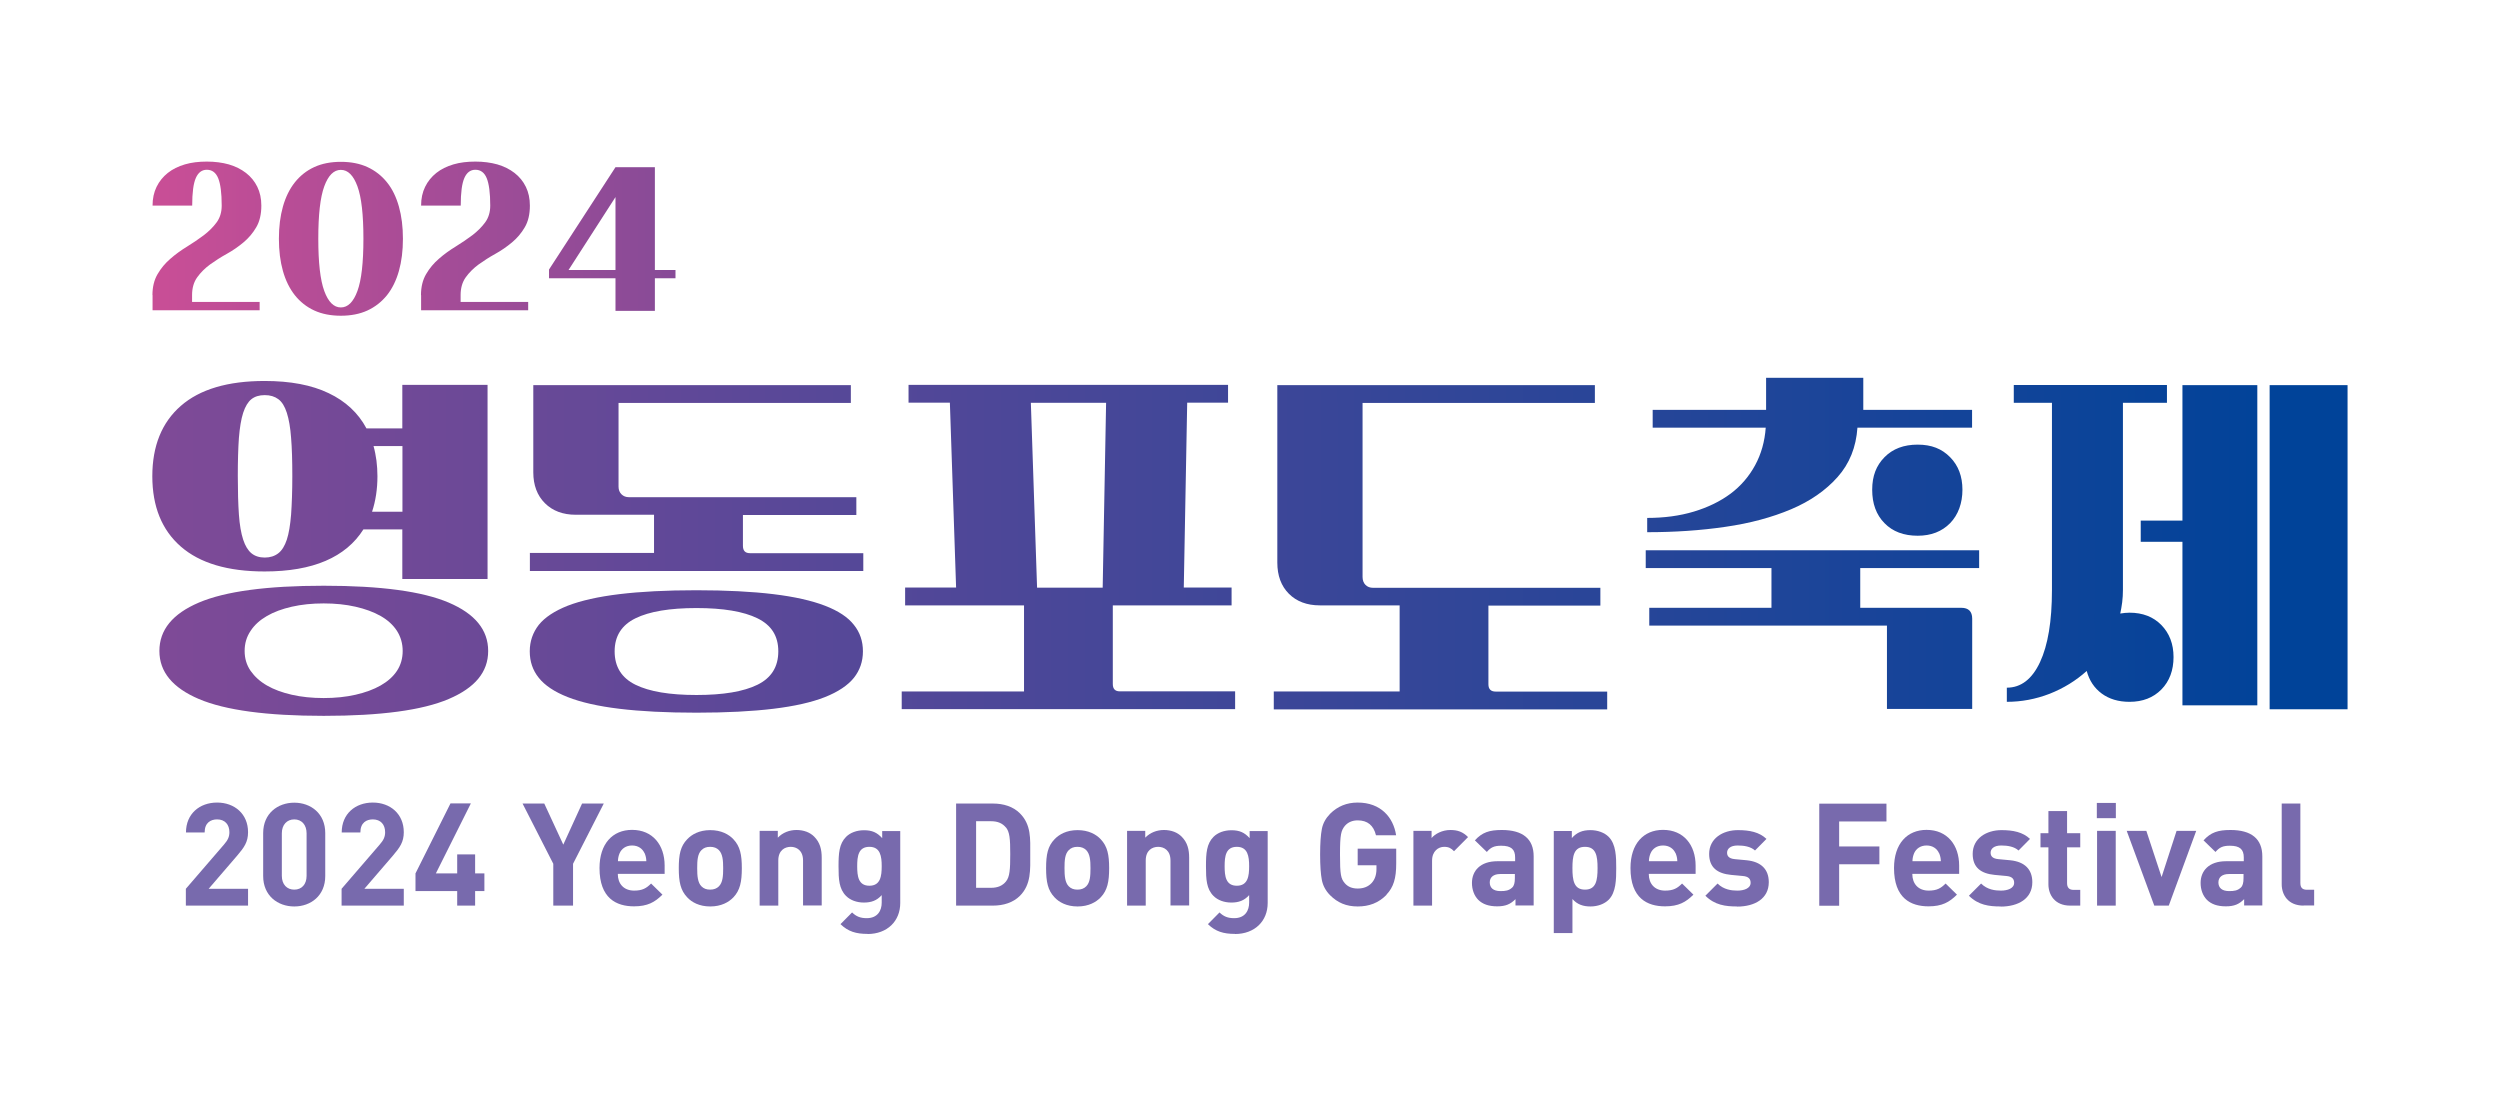 <?xml version="1.0" encoding="UTF-8"?><svg id="a" xmlns="http://www.w3.org/2000/svg" width="205" height="90" xmlns:xlink="http://www.w3.org/1999/xlink" viewBox="0 0 205 90"><defs><style>.l{fill:url(#c);}.l,.m,.n,.o,.p,.q,.r,.s,.t,.u,.v{stroke-width:0px;}.m{fill:url(#e);}.n{fill:url(#g);}.o{fill:url(#i);}.p{fill:#4b3891;}.q{fill:url(#b);}.r{fill:url(#h);}.w{opacity:.75;}.s{fill:url(#j);}.t{fill:url(#d);}.u{fill:url(#f);}.v{fill:url(#k);}</style><linearGradient id="b" x1="13.54" y1="19.36" x2="141.63" y2="19.36" gradientUnits="userSpaceOnUse"><stop offset="0" stop-color="#c84e96"/><stop offset="1" stop-color="#004399"/></linearGradient><linearGradient id="c" x1="13.54" y1="19.57" x2="141.63" y2="19.57" xlink:href="#b"/><linearGradient id="d" x1="13.54" x2="141.63" xlink:href="#b"/><linearGradient id="e" x1="13.54" y1="19.6" x2="141.63" y2="19.6" xlink:href="#b"/><linearGradient id="f" x1="-88.29" y1="44.96" x2="187.61" y2="44.96" xlink:href="#b"/><linearGradient id="g" x1="-88.29" y1="45.01" x2="187.61" y2="45.01" xlink:href="#b"/><linearGradient id="h" x1="-88.29" y1="44.87" x2="187.61" y2="44.87" xlink:href="#b"/><linearGradient id="i" x1="-88.29" y1="44.87" x2="187.61" y2="44.87" xlink:href="#b"/><linearGradient id="j" x1="-88.29" y1="44.55" x2="187.61" y2="44.55" xlink:href="#b"/><linearGradient id="k" x1="-88.29" y1="44.87" x2="187.61" y2="44.87" xlink:href="#b"/></defs><path class="q" d="m12.5,24.21c0-.68.14-1.25.42-1.73.28-.48.63-.9,1.05-1.26.42-.37.88-.7,1.37-1,.49-.3.94-.61,1.37-.93.42-.32.77-.67,1.05-1.05.28-.38.42-.84.42-1.38,0-1.04-.1-1.79-.29-2.25-.19-.46-.5-.69-.93-.69-.4,0-.7.22-.9.67-.2.45-.3,1.2-.3,2.27h-3.25c0-.58.11-1.09.33-1.54.22-.45.53-.83.92-1.14.39-.31.86-.54,1.4-.7.54-.16,1.14-.23,1.8-.23s1.26.08,1.8.23c.54.16,1.01.39,1.41.7.4.31.71.69.93,1.14.22.45.33.96.33,1.54,0,.71-.14,1.31-.42,1.78-.28.48-.63.89-1.05,1.24-.42.35-.88.67-1.37.94-.49.27-.95.57-1.37.87-.42.31-.77.66-1.05,1.05-.28.39-.42.88-.42,1.45v.57h5.54v.68h-8.78v-1.25Z"/><path class="l" d="m27.95,25.89c-.82,0-1.55-.14-2.18-.43-.63-.29-1.16-.71-1.59-1.25-.43-.54-.76-1.21-.98-1.99-.22-.78-.33-1.66-.33-2.64s.11-1.86.33-2.64c.22-.78.55-1.45.98-1.99.43-.54.96-.96,1.59-1.25.63-.29,1.36-.43,2.18-.43s1.55.14,2.18.43c.63.29,1.17.71,1.6,1.25.44.54.76,1.21.98,1.99.22.78.33,1.66.33,2.64s-.11,1.86-.33,2.64c-.22.78-.55,1.45-.98,1.99-.44.54-.97.96-1.6,1.25-.63.29-1.36.43-2.18.43Zm0-.68c.58,0,1.03-.45,1.36-1.35.33-.9.49-2.33.49-4.29s-.16-3.39-.49-4.29c-.33-.9-.78-1.35-1.36-1.35s-1.03.45-1.36,1.35c-.33.9-.49,2.33-.49,4.29s.16,3.39.49,4.29c.33.9.78,1.35,1.36,1.35Z"/><path class="t" d="m34.52,24.21c0-.68.14-1.25.42-1.73.28-.48.63-.9,1.05-1.26.42-.37.88-.7,1.37-1,.49-.3.94-.61,1.37-.93.42-.32.77-.67,1.05-1.05.28-.38.42-.84.42-1.38,0-1.04-.1-1.79-.29-2.25-.19-.46-.5-.69-.93-.69-.4,0-.7.22-.9.67-.2.45-.3,1.2-.3,2.27h-3.25c0-.58.11-1.09.33-1.54.22-.45.53-.83.92-1.14.39-.31.86-.54,1.4-.7.54-.16,1.14-.23,1.8-.23s1.26.08,1.8.23c.54.16,1.01.39,1.41.7.4.31.71.69.93,1.14.22.45.33.96.33,1.54,0,.71-.14,1.31-.42,1.78-.28.48-.63.89-1.05,1.24-.42.35-.88.67-1.37.94-.49.27-.95.57-1.37.87-.42.31-.77.66-1.05,1.05-.28.39-.42.88-.42,1.45v.57h5.54v.68h-8.78v-1.25Z"/><path class="m" d="m45.02,22.1l5.45-8.39h3.23v8.43h1.69v.68h-1.69v2.67h-3.23v-2.67h-5.45v-.72Zm5.45.04v-5.98l-3.85,5.98h3.85Z"/><path class="u" d="m33,43.41h-3.2c-.72,1.14-1.75,2-3.1,2.58-1.35.58-3.02.87-5,.87-3.02,0-5.31-.68-6.87-2.04-1.56-1.36-2.34-3.29-2.34-5.77s.78-4.41,2.34-5.77c1.56-1.36,3.85-2.04,6.87-2.04,2.11,0,3.86.33,5.25,1,1.39.66,2.43,1.63,3.1,2.89h2.94v-3.57h6.99v15.92h-6.99v-4.05Zm-19.93,9.97c0-1.73,1.08-3.05,3.24-3.97,2.16-.92,5.57-1.38,10.24-1.38s8.07.46,10.24,1.38c2.16.92,3.24,2.24,3.24,3.97s-1.08,3.02-3.24,3.94c-2.16.92-5.57,1.38-10.24,1.38s-8.07-.46-10.24-1.38c-2.16-.92-3.24-2.23-3.24-3.94Zm8.64-7.66c.44,0,.81-.12,1.11-.35.3-.23.53-.61.7-1.12.17-.52.28-1.2.35-2.06.06-.85.1-1.9.1-3.15s-.03-2.29-.1-3.13c-.06-.84-.18-1.53-.35-2.06-.17-.53-.4-.9-.7-1.12-.3-.22-.66-.33-1.11-.33s-.81.11-1.09.33-.51.6-.68,1.12c-.17.53-.28,1.21-.35,2.06-.06.84-.09,1.89-.09,3.13s.03,2.29.09,3.15c.06.85.18,1.54.35,2.06.17.52.4.89.68,1.12s.65.35,1.09.35Zm-1.65,7.66c0,.61.16,1.15.49,1.63.33.47.78.88,1.34,1.2.57.33,1.25.58,2.04.76.79.18,1.66.27,2.61.27s1.82-.09,2.61-.27c.79-.18,1.48-.43,2.06-.76.58-.33,1.03-.73,1.34-1.2s.47-1.02.47-1.63-.16-1.16-.47-1.65c-.32-.49-.76-.89-1.34-1.22-.58-.33-1.27-.58-2.06-.76-.79-.18-1.66-.27-2.61-.27s-1.82.09-2.61.27c-.79.18-1.47.43-2.04.76s-1.02.73-1.34,1.22c-.33.49-.49,1.03-.49,1.65Zm12.94-11.42v-5.38h-2.37c.11.38.18.78.24,1.19.05.41.08.84.08,1.28,0,1.06-.15,2.03-.44,2.91h2.5Z"/><path class="n" d="m43.44,45.34h10.19v-3.13h-6.42c-1.05,0-1.9-.32-2.53-.95-.63-.63-.95-1.48-.95-2.53v-7.15h26.04v1.46h-19.05v6.87c0,.25.08.46.24.62.16.16.36.24.62.24h18.64v1.46h-9.3v2.53c0,.4.19.6.57.6h9.3v1.46h-27.34v-1.46Zm0,8.07c0-.82.25-1.54.74-2.17.5-.62,1.29-1.14,2.37-1.57,1.09-.42,2.5-.74,4.24-.95,1.74-.21,3.84-.32,6.31-.32s4.57.11,6.31.32c1.74.21,3.15.53,4.24.95,1.09.42,1.88.94,2.37,1.57.5.62.74,1.34.74,2.17s-.25,1.55-.74,2.17c-.5.62-1.29,1.15-2.37,1.58-1.09.43-2.5.75-4.24.96-1.74.21-3.84.32-6.31.32s-4.57-.11-6.31-.32c-1.74-.21-3.15-.53-4.24-.96-1.09-.43-1.88-.96-2.37-1.58-.5-.62-.74-1.34-.74-2.17Zm6.96,0c0,1.27.57,2.18,1.71,2.74,1.14.56,2.8.84,5,.84s3.86-.28,5-.84c1.14-.56,1.71-1.47,1.71-2.74s-.57-2.15-1.71-2.71c-1.14-.56-2.81-.84-5-.84s-3.86.28-5,.84c-1.14.56-1.71,1.46-1.71,2.71Z"/><path class="r" d="m73.94,56.7h10.03v-7.06h-9.75v-1.46h4.18l-.51-15.16h-3.39v-1.46h26.2v1.46h-3.35l-.28,15.16h3.92v1.46h-9.74v6.45c0,.4.19.6.57.6h9.46v1.46h-27.34v-1.46Zm16.48-8.51l.28-15.16h-6.17l.51,15.16h5.38Z"/><path class="o" d="m104.45,56.7h10.32v-7.06h-6.55c-1.05,0-1.9-.32-2.53-.95s-.95-1.49-.95-2.56v-14.55h26.04v1.46h-19.05v14.27c0,.27.08.49.24.65.16.16.36.24.62.24h18.64v1.46h-9.18v6.45c0,.4.2.6.6.6h9.14v1.46h-27.34v-1.46Z"/><path class="s" d="m135.23,49.84h10.03v-3.26h-10.31v-1.46h27.34v1.46h-9.75v3.26h8.29c.59,0,.89.3.89.89v7.4h-6.99v-6.83h-19.49v-1.46Zm-.16-7.37c1.39,0,2.67-.17,3.83-.52,1.16-.35,2.16-.84,3.01-1.47.84-.63,1.51-1.41,2.01-2.33.5-.92.79-1.95.87-3.08h-9.27v-1.46h9.3v-2.63h7.97v2.63h8.92v1.46h-9.4c-.11,1.6-.65,2.95-1.63,4.05-.98,1.1-2.25,1.98-3.81,2.64-1.56.66-3.36,1.15-5.39,1.44-2.04.3-4.17.44-6.41.44v-1.17Zm22.18,1.46c-1.14,0-2.05-.34-2.72-1.03-.68-.69-1.01-1.6-1.01-2.74s.34-1.99,1.01-2.67c.68-.69,1.58-1.03,2.72-1.03s1.98.34,2.66,1.03c.68.69,1.01,1.58,1.01,2.67s-.34,2.05-1.01,2.74c-.68.69-1.56,1.03-2.66,1.03Z"/><path class="v" d="m164.56,56.39c1.16,0,2.07-.7,2.72-2.09.65-1.39.98-3.36.98-5.92v-15.35h-3.13v-1.46h12.56v1.46h-3.61v15.35c0,.34-.02.67-.06,1-.04.33-.1.64-.16.93.13-.02.25-.04.38-.05.13-.01.25-.02.38-.02,1.08,0,1.95.34,2.61,1.01.66.68,1,1.55,1,2.63s-.33,1.98-1,2.66c-.66.67-1.53,1.01-2.61,1.01-.91,0-1.67-.23-2.28-.68-.61-.45-1.02-1.07-1.23-1.85-.89.8-1.9,1.42-3.04,1.87-1.14.44-2.31.66-3.51.66v-1.17Zm14.4-11.96h-3.42v-1.74h3.42v-11.11h6.14v26.26h-6.14v-13.42Zm7.15-12.85h6.39v26.58h-6.39v-26.58Z"/><g class="w"><path class="p" d="m15.24,74.26v-1.38l3.13-3.63c.31-.36.44-.62.44-1.01,0-.62-.36-1.05-1.01-1.05-.51,0-1.02.26-1.02,1.07h-1.53c0-1.53,1.12-2.45,2.55-2.45s2.54.93,2.54,2.43c0,.81-.32,1.25-.89,1.92l-2.34,2.72h3.23v1.38h-5.09Z"/><path class="p" d="m24.13,74.33c-1.36,0-2.55-.89-2.55-2.49v-3.53c0-1.6,1.19-2.49,2.55-2.49s2.54.89,2.54,2.49v3.53c0,1.6-1.18,2.49-2.54,2.49Zm1.01-6c0-.7-.41-1.14-1.01-1.14s-1.02.44-1.02,1.14v3.49c0,.71.42,1.13,1.02,1.13s1.01-.42,1.01-1.13v-3.49Z"/><path class="p" d="m28.01,74.26v-1.38l3.13-3.63c.31-.36.44-.62.44-1.01,0-.62-.36-1.05-1.01-1.05-.51,0-1.02.26-1.02,1.07h-1.53c0-1.53,1.12-2.45,2.55-2.45s2.54.93,2.54,2.43c0,.81-.32,1.25-.89,1.92l-2.34,2.72h3.23v1.38h-5.09Z"/><path class="p" d="m38.96,73.07v1.19h-1.47v-1.19h-3.42v-1.45l2.87-5.74h1.67l-2.87,5.74h1.75v-1.56h1.47v1.56h.76v1.45h-.76Z"/><path class="p" d="m46.99,70.83v3.43h-1.62v-3.43l-2.52-4.94h1.78l1.56,3.37,1.54-3.37h1.78l-2.52,4.94Z"/><path class="p" d="m50.66,71.67c0,.79.48,1.36,1.34,1.36.67,0,1-.19,1.39-.58l.93.91c-.62.62-1.22.96-2.33.96-1.45,0-2.83-.66-2.83-3.14,0-2,1.08-3.13,2.67-3.13,1.7,0,2.67,1.25,2.67,2.93v.68h-3.83Zm2.19-1.71c-.16-.36-.51-.63-1.02-.63s-.86.27-1.02.63c-.09.22-.13.39-.14.66h2.33c-.01-.27-.05-.43-.14-.66Z"/><path class="p" d="m60.14,73.58c-.38.4-1,.75-1.9.75s-1.52-.35-1.89-.75c-.55-.58-.69-1.27-.69-2.39s.14-1.8.69-2.37c.38-.4.99-.75,1.89-.75s1.53.35,1.9.75c.55.58.69,1.27.69,2.37s-.14,1.81-.69,2.39Zm-1.19-3.87c-.18-.18-.41-.27-.72-.27s-.53.09-.71.27c-.32.32-.35.85-.35,1.48s.04,1.18.35,1.49c.18.18.4.27.71.27s.54-.09.72-.27c.32-.32.35-.86.35-1.49s-.04-1.16-.35-1.48Z"/><path class="p" d="m65.85,74.26v-3.7c0-.83-.53-1.12-1.01-1.12s-1.02.28-1.02,1.12v3.7h-1.53v-6.13h1.49v.56c.4-.42.96-.63,1.53-.63.61,0,1.11.2,1.45.54.49.49.62,1.07.62,1.74v3.91h-1.53Z"/><path class="p" d="m71.14,76.58c-.94,0-1.59-.19-2.22-.8l.95-.96c.34.33.68.47,1.2.47.92,0,1.23-.65,1.23-1.27v-.62c-.4.45-.86.61-1.46.61s-1.12-.2-1.46-.54c-.58-.58-.62-1.36-.62-2.43s.05-1.85.62-2.42c.34-.34.87-.54,1.47-.54.65,0,1.07.18,1.49.65v-.58h1.48v5.9c0,1.47-1.05,2.54-2.69,2.54Zm.15-7.14c-.91,0-1,.78-1,1.59s.09,1.6,1,1.6,1.01-.79,1.01-1.6-.11-1.59-1.01-1.59Z"/><path class="p" d="m83.63,73.46c-.55.55-1.34.8-2.21.8h-3.02v-8.37h3.02c.87,0,1.66.25,2.21.8.94.94.85,2.09.85,3.35s.09,2.48-.85,3.42Zm-1.14-5.6c-.28-.34-.66-.52-1.22-.52h-1.23v5.46h1.23c.56,0,.94-.18,1.22-.52.31-.38.35-.98.35-2.25s-.05-1.8-.35-2.18Z"/><path class="p" d="m90.26,73.58c-.38.4-1,.75-1.9.75s-1.52-.35-1.89-.75c-.55-.58-.69-1.27-.69-2.39s.14-1.8.69-2.37c.38-.4.99-.75,1.89-.75s1.53.35,1.9.75c.55.58.69,1.27.69,2.37s-.14,1.81-.69,2.39Zm-1.19-3.87c-.18-.18-.41-.27-.72-.27s-.53.09-.71.27c-.32.32-.35.85-.35,1.48s.04,1.18.35,1.49c.18.18.4.27.71.27s.54-.09.72-.27c.32-.32.35-.86.35-1.49s-.04-1.16-.35-1.48Z"/><path class="p" d="m95.98,74.26v-3.7c0-.83-.53-1.12-1.01-1.12s-1.02.28-1.02,1.12v3.7h-1.53v-6.13h1.49v.56c.4-.42.96-.63,1.53-.63.61,0,1.11.2,1.45.54.49.49.62,1.07.62,1.74v3.91h-1.53Z"/><path class="p" d="m101.27,76.58c-.94,0-1.59-.19-2.22-.8l.95-.96c.34.33.68.47,1.2.47.92,0,1.23-.65,1.23-1.27v-.62c-.4.45-.86.61-1.46.61s-1.12-.2-1.46-.54c-.58-.58-.62-1.36-.62-2.43s.05-1.85.62-2.42c.34-.34.87-.54,1.47-.54.65,0,1.07.18,1.49.65v-.58h1.48v5.9c0,1.47-1.05,2.54-2.69,2.54Zm.15-7.14c-.91,0-1,.78-1,1.59s.09,1.6,1,1.6,1.01-.79,1.01-1.6-.11-1.59-1.01-1.59Z"/><path class="p" d="m113.69,73.38c-.65.66-1.42.95-2.36.95s-1.65-.31-2.26-.92c-.36-.36-.59-.79-.68-1.26-.09-.47-.14-1.16-.14-2.08s.05-1.61.14-2.08c.09-.48.32-.89.68-1.26.61-.61,1.36-.92,2.26-.92,1.9,0,2.93,1.22,3.15,2.68h-1.65c-.2-.81-.69-1.22-1.5-1.22-.43,0-.79.15-1.05.45-.31.39-.4.69-.4,2.35s.07,1.98.4,2.36c.25.29.6.43,1.05.43.48,0,.87-.15,1.16-.47.25-.28.38-.66.38-1.12v-.32h-1.54v-1.36h3.16v1.22c0,1.22-.22,1.94-.8,2.55Z"/><path class="p" d="m119.23,69.8c-.23-.24-.43-.36-.81-.36-.47,0-.99.35-.99,1.13v3.69h-1.53v-6.13h1.49v.59c.29-.35.88-.66,1.54-.66.6,0,1.02.15,1.45.58l-1.15,1.16Z"/><path class="p" d="m124.27,74.26v-.53c-.41.41-.8.59-1.5.59s-1.2-.18-1.56-.54c-.33-.34-.51-.83-.51-1.38,0-.98.67-1.78,2.09-1.78h1.45v-.31c0-.67-.33-.96-1.14-.96-.59,0-.86.14-1.18.51l-.98-.95c.6-.66,1.19-.85,2.21-.85,1.72,0,2.61.73,2.61,2.16v4.03h-1.49Zm-.04-2.59h-1.21c-.55,0-.86.26-.86.69s.28.71.88.71c.42,0,.69-.04.96-.29.16-.15.22-.4.22-.78v-.33Z"/><path class="p" d="m131.91,73.78c-.34.34-.89.55-1.49.55s-1.08-.16-1.48-.61v2.79h-1.53v-8.37h1.48v.58c.42-.47.88-.65,1.53-.65.6,0,1.15.21,1.49.55.61.61.62,1.66.62,2.57s-.01,1.98-.62,2.59Zm-1.94-4.34c-.92,0-1.03.75-1.03,1.75s.12,1.76,1.03,1.76,1.03-.76,1.03-1.76-.12-1.75-1.03-1.75Z"/><path class="p" d="m135.2,71.67c0,.79.48,1.36,1.34,1.36.67,0,1-.19,1.39-.58l.93.91c-.62.62-1.22.96-2.33.96-1.45,0-2.83-.66-2.83-3.14,0-2,1.08-3.13,2.67-3.13,1.7,0,2.67,1.25,2.67,2.93v.68h-3.83Zm2.19-1.71c-.16-.36-.51-.63-1.02-.63s-.86.27-1.02.63c-.09.22-.13.39-.14.66h2.33c-.01-.27-.05-.43-.14-.66Z"/><path class="p" d="m142.45,74.33c-.96,0-1.83-.11-2.61-.88l1-1c.51.51,1.16.58,1.63.58.53,0,1.08-.18,1.08-.64,0-.31-.16-.52-.65-.56l-.96-.09c-1.1-.11-1.79-.59-1.79-1.72,0-1.27,1.12-1.95,2.36-1.95.95,0,1.75.16,2.34.72l-.94.95c-.35-.32-.89-.41-1.42-.41-.61,0-.87.28-.87.59,0,.22.09.48.64.53l.96.09c1.21.12,1.82.76,1.82,1.8,0,1.35-1.15,2-2.6,2Z"/><path class="p" d="m150.81,67.35v2.06h3.3v1.46h-3.3v3.4h-1.63v-8.37h5.51v1.46h-3.88Z"/><path class="p" d="m156.81,71.67c0,.79.48,1.36,1.34,1.36.67,0,1-.19,1.39-.58l.93.91c-.62.62-1.22.96-2.33.96-1.45,0-2.83-.66-2.83-3.14,0-2,1.08-3.13,2.67-3.13,1.7,0,2.67,1.25,2.67,2.93v.68h-3.83Zm2.19-1.71c-.16-.36-.51-.63-1.02-.63s-.86.27-1.02.63c-.09.22-.13.39-.14.66h2.33c-.01-.27-.05-.43-.14-.66Z"/><path class="p" d="m164.06,74.33c-.96,0-1.83-.11-2.61-.88l1-1c.51.51,1.16.58,1.63.58.53,0,1.08-.18,1.08-.64,0-.31-.16-.52-.65-.56l-.96-.09c-1.1-.11-1.79-.59-1.79-1.72,0-1.27,1.12-1.95,2.36-1.95.95,0,1.75.16,2.34.72l-.94.95c-.35-.32-.89-.41-1.42-.41-.61,0-.87.28-.87.59,0,.22.09.48.64.53l.96.09c1.21.12,1.82.76,1.82,1.8,0,1.35-1.15,2-2.6,2Z"/><path class="p" d="m169.75,74.26c-1.25,0-1.78-.88-1.78-1.75v-3.03h-.65v-1.16h.65v-1.81h1.53v1.81h1.08v1.16h-1.08v2.94c0,.35.16.55.53.55h.55v1.29h-.83Z"/><path class="p" d="m171.94,67.09v-1.25h1.56v1.25h-1.56Zm.02,7.17v-6.13h1.53v6.13h-1.53Z"/><path class="p" d="m177.85,74.26h-1.2l-2.26-6.13h1.61l1.25,3.79,1.23-3.79h1.61l-2.25,6.13Z"/><path class="p" d="m184.02,74.26v-.53c-.41.41-.8.59-1.5.59s-1.2-.18-1.56-.54c-.33-.34-.51-.83-.51-1.38,0-.98.67-1.78,2.09-1.78h1.45v-.31c0-.67-.33-.96-1.14-.96-.59,0-.86.14-1.18.51l-.98-.95c.6-.66,1.19-.85,2.21-.85,1.72,0,2.61.73,2.61,2.16v4.03h-1.49Zm-.04-2.59h-1.21c-.55,0-.86.26-.86.69s.28.71.88.71c.42,0,.69-.04.96-.29.16-.15.22-.4.22-.78v-.33Z"/><path class="p" d="m188.89,74.26c-1.26,0-1.79-.88-1.79-1.75v-6.62h1.53v6.52c0,.36.15.55.54.55h.59v1.29h-.87Z"/></g></svg>